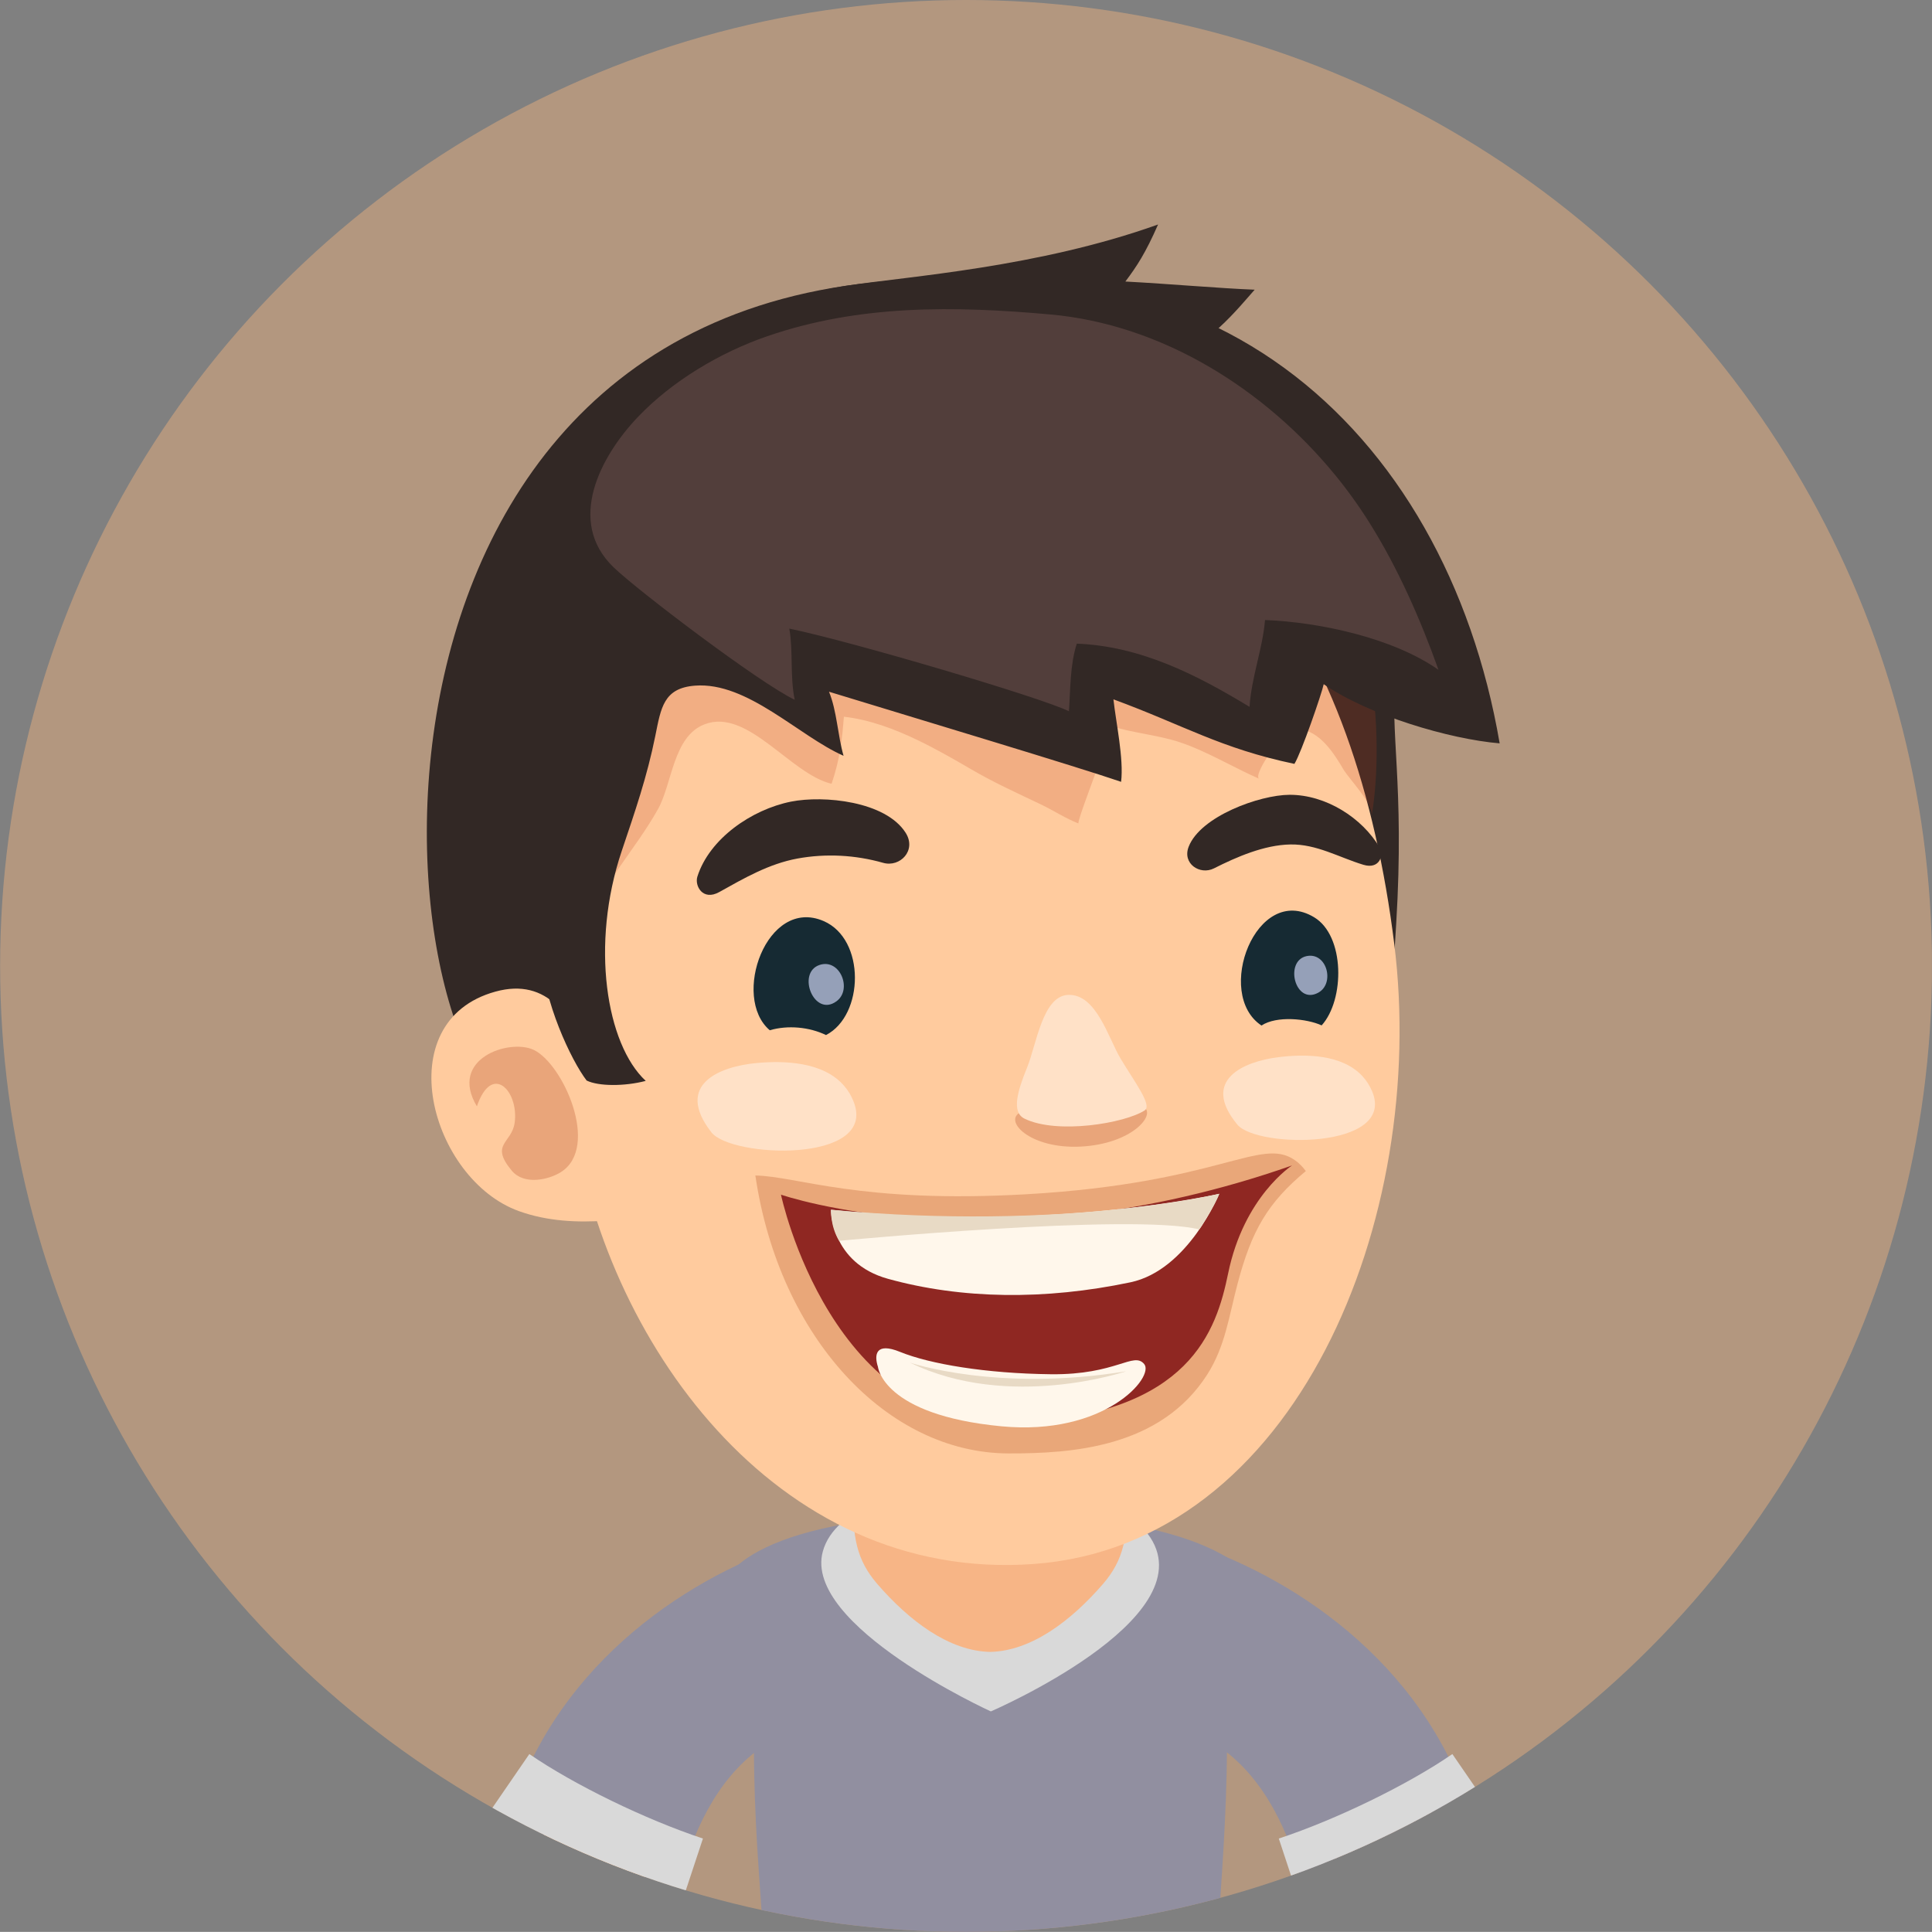 <?xml version="1.0" encoding="iso-8859-1" ?>
<!-- Generator: Adobe Illustrator 16.0.0, SVG Export Plug-In . SVG Version: 6.00 Build 0)  -->
<!DOCTYPE svg PUBLIC "-//W3C//DTD SVG 1.1//EN" "http://www.w3.org/Graphics/SVG/1.1/DTD/svg11.dtd">
<svg version="1.1" xmlns="http://www.w3.org/2000/svg" xmlns:xlink="http://www.w3.org/1999/xlink" x="0px" y="0px"
     width="66.004px" height="66px" viewBox="0 0 66.004 66" style="enable-background:new 0 0 66.004 66;" xml:space="preserve">
<rect x="0" y="0" width="66.004" height="66" fill="#808080" stroke="none"/>
<g id="Layer_65">
<g>
<defs>
<circle id="SVGID_1_" cx="33.004" cy="33" r="33" />
		</defs>
<clipPath id="SVGID_2_">
<use xlink:href="#SVGID_1_" style="overflow:visible;" />
		</clipPath>
<rect style="clip-path:url(#SVGID_2_);fill:#B3977F;" width="66" height="66" />

<path style="clip-path:url(#SVGID_2_);fill:#FFCB9E;" d="M42.174,54.065c-0.829-0.562-1.959-0.343-2.522,0.488
			c-0.561,0.832-0.342,1.961,0.49,2.522c3.618,2.442,5.583,5.051,5.537,7.344c-0.013,0.584-0.171,1.105-0.406,1.58h3.831
			c0.115-0.491,0.196-0.991,0.207-1.505C49.362,61.971,48.166,58.111,42.174,54.065z" />

<path style="clip-path:url(#SVGID_2_);fill:#918FA0;" d="M40.093,52.553c-1.013-0.288,0.362,6.354,1.388,7.006
			c1.549,0.983,2.449,2.729,2.955,4.585c1.756-0.388,4.173-1.563,5.645-2.737C48.252,56.348,43.599,53.553,40.093,52.553z" />

<path style="clip-path:url(#SVGID_2_);fill:#D9D9D9;" d="M44.629,65.66l-0.941-2.849c1.966-0.649,4.404-1.837,5.93-2.886
			l1.699,2.472C49.557,63.607,46.869,64.92,44.629,65.66z" />

<path style="clip-path:url(#SVGID_2_);fill:#FFCB9E;" d="M25.527,54.065c0.83-0.562,1.96-0.343,2.522,0.488
			c0.561,0.832,0.342,1.961-0.49,2.522c-3.617,2.442-5.583,5.051-5.536,7.344c0.012,0.584,0.171,1.105,0.405,1.58h-3.831
			c-0.114-0.491-0.196-0.991-0.206-1.505C18.34,61.971,19.535,58.111,25.527,54.065z" />

<path style="clip-path:url(#SVGID_2_);fill:#918FA0;" d="M27.608,52.553c1.014-0.288-0.361,6.354-1.388,7.006
			c-1.549,0.983-2.448,2.729-2.955,4.585c-1.756-0.388-4.173-1.563-5.644-2.737C19.45,56.348,24.103,53.553,27.608,52.553z" />

<path style="clip-path:url(#SVGID_2_);fill:#D9D9D9;" d="M23.073,65.66c-2.238-0.74-4.926-2.051-6.688-3.262l1.699-2.473
			c1.528,1.05,3.966,2.236,5.931,2.886L23.073,65.66z" />

<path style="clip-path:url(#SVGID_2_);fill:#918FA0;" d="M33.886,51.71c-8.241-0.044-9.314,2.275-9.161,2.587
			c0.594,1.203,1.028,3.18,1.031,5.31c0.003,2.527,0.194,4.613,0.313,6.394h15.55c0.1-1.769,0.286-3.848,0.301-6.353
			c0.01-1.725,0.677-4.058,1.08-5.225C43.106,54.115,41.884,51.752,33.886,51.71z" />

<path style="clip-path:url(#SVGID_2_);fill:#D9D9D9;" d="M33.851,58.468c0,0,7.273-3.133,5.452-5.935
			c-1.637-2.52-10.376-2.529-11.193,0.471C27.42,55.539,33.851,58.468,33.851,58.468z" />

<path style="clip-path:url(#SVGID_2_);fill:#F7B586;" d="M29.175,51.07c0.187-3.064,2.798-4.232,4.651-4.228
			c1.854-0.005,4.467,1.163,4.652,4.228c0.087,1.426-0.11,2.252-0.795,3.043c-1.096,1.266-2.452,2.292-3.857,2.322
			c-1.403-0.03-2.76-1.057-3.856-2.322C29.285,53.322,29.089,52.496,29.175,51.07z" />

<path style="clip-path:url(#SVGID_2_);fill:#322825;" d="M47.699,31.559c0.293-4.822-0.242-6.593-0.006-8.541
			c1-8.291-5.664-14.336-17.395-13.412C9.804,11.225,13.229,39.669,19.072,38.438c4.319-0.908,8.563-2.133,12.845-3.199
			c3.984-0.992,8.405-0.23,12.484,0.045C47.593,35.5,47.543,34.148,47.699,31.559z" />

<path style="clip-path:url(#SVGID_2_);fill:#FFCB9E;" d="M19.553,38.107c1.034,7.609,6.903,15.955,15.741,15.326
			c9.016-0.643,13.504-11.828,12.339-21.183C46.366,22.08,41.55,13.6,31.005,15.657C23.475,17.125,18.17,27.951,19.553,38.107z" />

<path style="clip-path:url(#SVGID_2_);fill:#FFCB9E;" d="M17.73,41.377c0.969,0.348,1.996,0.395,2.987,0.324
			c0.019-0.03,0.039-0.06,0.06-0.092c0.442-0.701-0.349-4.293-0.575-5.035c-0.568-1.865-1.502-3.187-3.277-2.697
			C13.228,34.896,14.711,40.293,17.73,41.377z" />

<path style="opacity:0.2;clip-path:url(#SVGID_2_);fill:#BF3C1B;" d="M31.372,25.296c-0.821-0.397-1.685-0.715-2.542-0.81
			c-0.062,0.793-0.131,1.433-0.42,2.291c-1.4-0.324-2.865-2.597-4.338-2.033c-1.078,0.413-1.104,2.022-1.591,2.896
			c-0.789,1.415-1.938,2.566-2.483,4.124c-0.536,1.53-0.55-5.546-0.507-6.47c0.112-2.429,0.255-5.729,2.184-7.498
			c2.404-2.204,6.894-2.027,9.901-1.975c4.497,0.079,8.482,1.01,12.601,2.649c2.846,1.132,3.139,6.848,2.677,9.442
			c0.082-0.457-0.751-1.273-0.962-1.633c-0.311-0.53-0.818-1.335-1.532-1.366c-0.533-0.023-1.579,1.588-1.343,1.692
			c-0.891-0.39-1.802-0.947-2.721-1.251c-0.764-0.251-1.594-0.308-2.393-0.564c0.182,0.058-1.055,3.039-1.063,3.341
			c-0.428-0.167-0.839-0.437-1.263-0.641c-0.817-0.391-1.627-0.756-2.41-1.215C32.609,25.95,32.003,25.6,31.372,25.296z" />

<path style="opacity:0.3;clip-path:url(#SVGID_2_);fill:#B54D26;" d="M19.162,40.044c1.347-0.85,0.074-3.712-0.938-4.181
			c-0.833-0.383-2.907,0.307-1.932,1.934c0.515-1.508,1.433-0.52,1.292,0.55c-0.094,0.718-0.866,0.729-0.099,1.649
			C17.9,40.494,18.738,40.311,19.162,40.044z" />

<path style="clip-path:url(#SVGID_2_);fill:#322825;" d="M44.222,26.097c-2.528-0.532-3.77-1.317-6.183-2.205
			c0.083,0.773,0.358,2.027,0.262,2.818c-1.462-0.504-7.065-2.186-9.979-3.078c0.272,0.665,0.292,1.469,0.497,2.189
			c-1.535-0.678-3.281-2.532-5.072-2.397c-1.076,0.081-1.165,0.754-1.358,1.71c-0.282,1.401-0.694,2.589-1.147,3.935
			c-1.079,3.198-0.53,6.609,0.819,7.858c-0.716,0.189-1.611,0.189-2.019-0.012c-0.526-0.685-1.483-2.705-1.551-4.35
			c-0.113-2.737-1.222-5.314-1.179-8.104c0.06-3.842,0.73-6.888,3.713-9.494c2.567-2.244,4.456-3.633,7.732-4.549
			c12.208-3.416,20.624,4.168,22.477,14.978c-1.722-0.146-4.464-0.957-6.011-2.022C45.156,23.694,44.458,25.717,44.222,26.097z" />

<path style="clip-path:url(#SVGID_2_);fill:#322825;" d="M39.564,7.669c-0.429,0.977-0.723,1.425-1.117,1.949
			c1.509,0.08,3.221,0.233,4.417,0.279c-0.562,0.634-1.703,2.064-2.807,2.174c-3.333,0.332-7.337,0.238-10.662-0.209
			c-1.263-0.17-2.585-0.134-3.83-0.368c0.421-1.177,2.362-1.581,3.419-1.742C31.043,9.438,35.458,9.138,39.564,7.669z" />

<path style="clip-path:url(#SVGID_2_);fill:#523E3B;" d="M45.618,16.234c0.43,0.526,0.824,1.076,1.179,1.644
			c0.967,1.541,1.736,3.295,2.347,5.006c-1.555-1.091-4.053-1.627-5.926-1.702c-0.085,1.004-0.462,1.937-0.529,2.967
			c-1.815-1.101-3.714-2.072-5.901-2.16c-0.232,0.709-0.218,1.553-0.269,2.31c-0.938-0.464-7.348-2.365-9.553-2.824
			c0.135,0.773,0.019,1.635,0.184,2.432c-1.193-0.568-5.359-3.725-6.193-4.531c-1.613-1.562-0.452-3.773,0.825-5.119
			c1.182-1.243,2.817-2.214,4.426-2.769c3.156-1.089,6.402-1.038,9.677-0.745C39.69,11.084,43.204,13.284,45.618,16.234z" />

<path style="clip-path:url(#SVGID_2_);fill:#162A33;" d="M28.22,35.361c-0.574-0.277-1.306-0.344-1.922-0.164
			c-1.323-1.123-0.103-4.568,1.838-3.731C29.579,32.088,29.521,34.688,28.22,35.361z" />

<path style="opacity:0.3;clip-path:url(#SVGID_2_);fill:#B54D26;" d="M39.095,37.836c0.385,0.266-0.436,1.249-2.18,1.336
			c-1.753,0.089-2.688-0.92-2.014-1.189c0.677-0.273,1.089-0.008,2.078-0.043C38.08,37.9,38.649,37.531,39.095,37.836z" />

<path style="clip-path:url(#SVGID_2_);fill:#FFE1C7;" d="M39.107,37.935c0.266-0.173-0.342-0.966-0.819-1.761
			c-0.423-0.703-0.834-2.239-1.809-2.184c-0.861,0.048-1.072,1.699-1.389,2.478c-0.323,0.793-0.546,1.524-0.092,1.747
			C36.109,38.764,38.43,38.375,39.107,37.935z" />

<path style="clip-path:url(#SVGID_2_);fill:#162A33;" d="M44.894,31.336c1.058,0.634,1.051,2.82,0.258,3.695
			c-0.504-0.232-1.539-0.338-2.055,0.005C41.47,33.96,42.92,30.151,44.894,31.336z" />

<path style="clip-path:url(#SVGID_2_);fill:#95A0B8;" d="M27.996,32.967c0.7-0.237,1.136,0.839,0.579,1.242
			C27.808,34.767,27.208,33.236,27.996,32.967z" />

<path style="clip-path:url(#SVGID_2_);fill:#95A0B8;" d="M44.643,32.663c0.693-0.138,0.967,0.938,0.393,1.251
			C44.238,34.348,43.867,32.82,44.643,32.663z" />

<path style="clip-path:url(#SVGID_2_);fill:#322825;" d="M24.572,30.476c-0.564,0.314-0.848-0.216-0.746-0.531
			c0.411-1.291,1.848-2.288,3.199-2.559c1.114-0.221,3.226-0.017,3.914,1.063c0.386,0.605-0.192,1.191-0.765,1.029
			c-0.948-0.27-1.955-0.326-2.932-0.147C26.263,29.512,25.423,30.002,24.572,30.476z" />

<path style="clip-path:url(#SVGID_2_);fill:#322825;" d="M46.578,29.544c0.555,0.168,0.705-0.33,0.56-0.581
			c-0.599-1.027-1.847-1.814-3.084-1.81c-1.021,0.005-3.039,0.734-3.444,1.772c-0.229,0.582,0.387,0.98,0.86,0.743
			c0.783-0.395,1.719-0.801,2.611-0.818C44.977,28.832,45.744,29.291,46.578,29.544z" />

<path style="clip-path:url(#SVGID_2_);fill:#FFE1C7;" d="M46.551,36.772c0.133,0.144,0.243,0.316,0.329,0.519
			c0.82,1.979-3.931,1.945-4.606,1.131c-1.269-1.531,0.229-2.16,1.401-2.305C44.574,36.005,45.85,36.005,46.551,36.772z" />

<path style="clip-path:url(#SVGID_2_);fill:#FFE1C7;" d="M28.842,37.1c0.136,0.156,0.246,0.34,0.328,0.555
			c0.796,2.101-4.185,1.906-4.867,1.028c-1.28-1.645,0.313-2.254,1.546-2.366C26.795,36.229,28.135,36.271,28.842,37.1z" />

<path style="opacity:0.3;clip-path:url(#SVGID_2_);fill:#B55623;" d="M44.232,39.632c-1.165-0.81-2.571,0.791-9.167,1.168
			c-5.695,0.325-7.834-0.618-9.259-0.641c0.813,5.543,4.51,9.487,8.646,9.495c2.174,0.005,5.183-0.197,6.784-2.683
			c0.622-0.969,0.747-1.993,1.041-3.103c0.481-1.828,1.033-2.777,2.334-3.86C44.498,39.852,44.37,39.727,44.232,39.632z" />

<path style="clip-path:url(#SVGID_2_);fill:#8F2722;" d="M26.681,40.814c0,0,7.336,2.549,17.459-0.997
			c0,0-1.642,1.056-2.182,3.685c-0.404,1.965-1.299,4.776-7.112,5.11C28.393,48.982,26.681,40.814,26.681,40.814z" />

<path style="clip-path:url(#SVGID_2_);fill:#FFF7EB;" d="M28.389,41.33c0,0-0.014,1.816,1.948,2.359
			c2.515,0.696,5.358,0.734,8.283,0.119c1.971-0.414,3.034-3.024,3.034-3.024S35.825,42.118,28.389,41.33z" />

<path style="clip-path:url(#SVGID_2_);fill:#FFF7EB;" d="M29.994,46.697c-0.132-0.406-0.089-0.857,0.757-0.511
			c1.015,0.413,2.919,0.738,5.155,0.763c2.237,0.025,2.817-0.785,3.183-0.349c0.368,0.437-1.339,2.466-4.883,2.127
			C30.153,48.339,29.994,46.697,29.994,46.697z" />

<path style="clip-path:url(#SVGID_2_);fill:#E8DAC5;" d="M28.668,42.391c0,0,10.017-0.955,12.306-0.389
			c0,0,0.554-0.853,0.681-1.218c0,0-5.302,1.282-13.266,0.546C28.389,41.33,28.364,41.898,28.668,42.391z" />

<path style="clip-path:url(#SVGID_2_);fill:#E8DAC5;" d="M31.085,46.551c0,0,2.979,1.02,7.391,0.296
			C38.476,46.847,34.481,48.205,31.085,46.551z" />
	</g>
</g>
<g id="Layer_1">
</g>
</svg>
